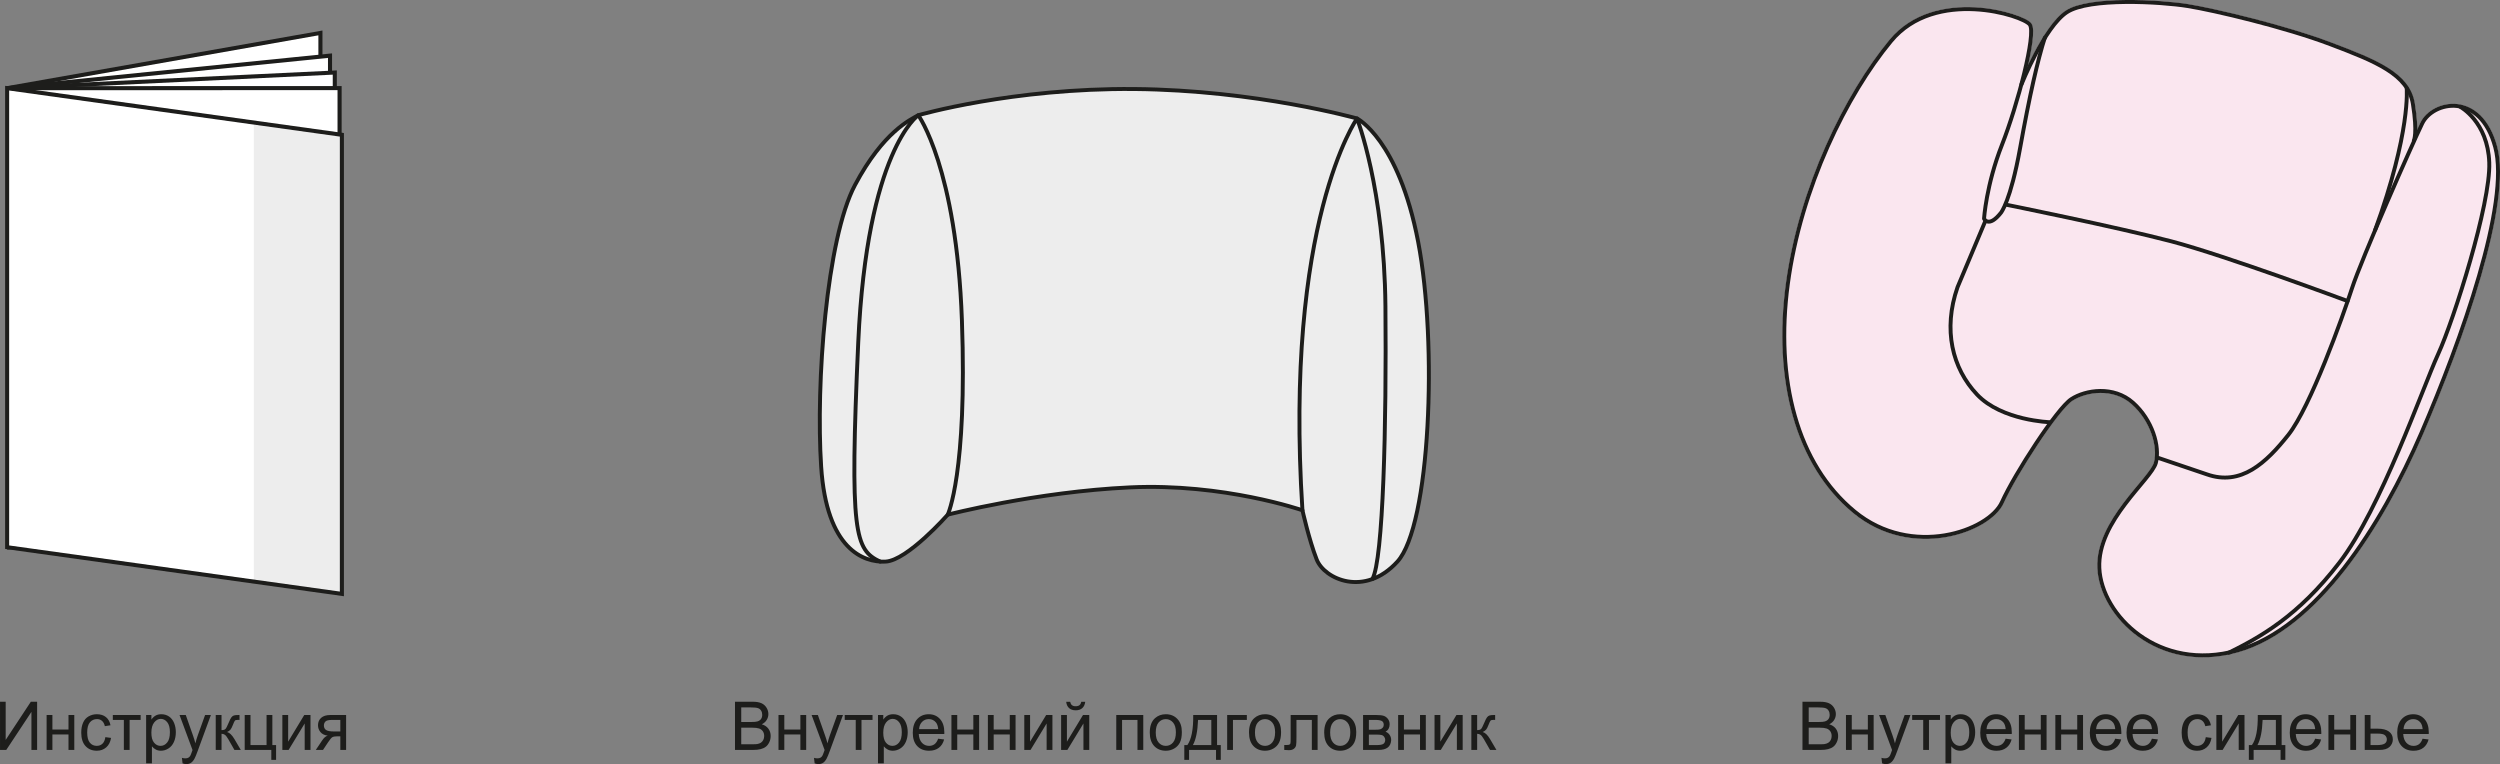 <?xml version="1.0" encoding="UTF-8"?>
<!DOCTYPE svg PUBLIC "-//W3C//DTD SVG 1.1//EN" "http://www.w3.org/Graphics/SVG/1.1/DTD/svg11.dtd">
<!-- Creator: CorelDRAW 2018 (64-Bit) -->
<svg xmlns="http://www.w3.org/2000/svg" xml:space="preserve" width="78.562mm" height="24.013mm" version="1.1" style="shape-rendering:geometricPrecision; text-rendering:geometricPrecision; image-rendering:optimizeQuality; fill-rule:evenodd; clip-rule:evenodd"
viewBox="0 0 8005.65 2446.96"
 xmlns:xlink="http://www.w3.org/1999/xlink">
 <rect x="0" y="0" width="8005.65" height="2446.96" fill="#808080" stroke="none"/>
 <defs>
  <style type="text/css">
   <![CDATA[
    .str0 {stroke:#1D1D1B;stroke-width:12.58;stroke-linecap:round;stroke-linejoin:round;stroke-miterlimit:10}
    .fil1 {fill:none;fill-rule:nonzero}
    .fil5 {fill:#1D1D1B;fill-rule:nonzero}
    .fil3 {fill:#1D1D1B;fill-rule:nonzero}
    .fil0 {fill:#EDEDED;fill-rule:nonzero}
    .fil2 {fill:white;fill-rule:nonzero}
    .fil4 {fill:#FAE6EF;fill-rule:nonzero}
   ]]>
  </style>
 </defs>
 <g id="Слой_x0020_1">
  <path class="fil0" d="M3034.93 1648.12c0,0 -129.33,146.78 -199.19,150.27 -69.84,3.49 -188.81,-38.43 -206.2,-304.06 -17.51,-265.59 17.39,-730.49 108.31,-901.71 90.88,-171.23 178.27,-209.7 202.72,-223.65 0,0 300.57,-87.42 692.02,-83.91 391.52,3.53 713.01,94.37 713.01,94.37 0,0 132.76,66.4 195.66,394.9 62.99,328.53 38.44,908.72 -66.32,1024.04 -104.9,115.28 -234.32,55.93 -258.69,-6.98 -24.49,-62.98 -45.48,-157.28 -45.48,-157.28 0,0 -251.57,-87.39 -552.1,-73.4 -300.64,14.02 -583.75,87.39 -583.75,87.39z"/>
  <path class="fil1 str0" d="M3034.93 1648.12c0,0 -129.33,146.78 -199.19,150.27 -69.84,3.49 -188.81,-38.43 -206.2,-304.06 -17.51,-265.59 17.39,-730.49 108.31,-901.71 90.88,-171.23 178.27,-209.7 202.72,-223.65 0,0 300.57,-87.42 692.02,-83.91 391.52,3.53 713.01,94.37 713.01,94.37 0,0 132.76,66.4 195.66,394.9 62.99,328.53 38.44,908.72 -66.32,1024.04 -104.9,115.28 -234.32,55.93 -258.69,-6.98 -24.49,-62.98 -45.48,-157.28 -45.48,-157.28 0,0 -251.57,-87.39 -552.1,-73.4 -300.64,14.02 -583.75,87.39 -583.75,87.39z"/>
  <path class="fil1 str0" d="M3034.93 1648.12c0,0 62.91,-132.83 45.38,-622.1 -17.44,-489.28 -139.74,-657.05 -139.74,-657.05 0,0 -164.36,111.81 -192.25,726.93 -27.94,615.12 -10.47,664.05 69.96,702.48"/>
  <path class="fil1 str0" d="M4170.77 1634.14c-59.35,-922.63 174.82,-1254.69 174.82,-1254.69 0,0 87.35,223.61 90.91,601.1 3.45,377.43 -7,814.36 -41.91,873.78"/>
  <polygon class="fil2" points="23.01,282.44 1026.06,105.5 1026.06,1575.57 23.01,1752.43 "/>
  <polygon class="fil3" points="21.82,1745.93 1019.55,1569.92 1019.55,113.16 24.12,288.84 24.12,288.91 21.82,275.93 1032.59,97.7 1032.59,1580.85 24.12,1758.83 "/>
  <polygon class="fil2" points="23.01,282.44 1056.76,178.26 1056.76,1648.26 23.01,1752.43 "/>
  <polygon class="fil3" points="22.35,1745.86 1050.27,1642.33 1050.27,185.45 23.67,288.84 23.67,288.91 22.35,275.86 1063.32,170.89 1063.32,1654.07 23.67,1758.83 "/>
  <polygon class="fil2" points="23.01,282.44 1072.15,232.26 1072.15,1702.24 23.01,1752.43 "/>
  <path class="fil3" d="M22.66 1745.72l1042.88 -49.79 0 -1456.9 -1042.24 49.89 -0.64 -13.08 1055.93 -50.4 0 1482.9 -1055.28 50.58 -0.64 -13.2zm0.57 -1456.8l0.07 0 0 0.04 -0.07 -0.04z"/>
  <polygon class="fil2" points="23.01,282.44 1087.42,282.12 1087.42,1752.11 23.01,1752.43 "/>
  <polygon class="fil3" points="22.87,1745.72 1080.85,1745.57 1080.85,288.63 23.01,288.91 23.01,288.96 22.87,275.83 1094.04,275.54 1094.04,1758.66 23.01,1758.91 "/>
  <polygon class="fil2" points="1094.77,1901.83 23.03,1752.43 23.03,282.4 1094.77,431.84 "/>
  <polygon class="fil0" points="812.84,1862.48 1094.78,1901.84 1094.78,431.85 812.84,392.49 "/>
  <g>
   <path class="fil3" d="M16.41 1757.89l0 -1483.07 1084.91 151.23 0 1475.6 0 7.62 -1084.91 -151.39zm1078.37 143.76l0.87 -6.33 -0.87 6.33zm-1065.45 -155.01l1058.95 147.68 0 -1456.9 -1058.95 -147.57 0 1456.79z"/>
  </g>
  <path class="fil4" d="M7995.83 469.56c-26.53,-99.28 -86.13,-136.67 -140.64,-136.46 -45.3,0 -86.99,25.09 -103.85,59.79 -2.88,6.03 -7.01,14.85 -11.58,24.83 0.07,-1.79 0.21,-2.87 0.21,-4.89 0,-18.33 -1.83,-44.39 -7.73,-81.02 -3.16,-18.77 -10.46,-35.01 -19.87,-50.19l0 -0.03c0,-0.47 -0.47,-0.79 -0.75,-1.29 -0.51,-0.79 -0.98,-1.69 -1.48,-2.37 -40.8,-62.33 -130.82,-97.82 -245.89,-141.6 -145.84,-55.22 -372.01,-108.75 -458.06,-122.52 -41.16,-6.61 -114.24,-13.23 -187.69,-13.23 -81.56,0.25 -162.81,7.72 -203.03,33.93 -24.74,16.47 -49.11,47.71 -70.79,81.93 -0.64,0.57 -1.47,1.15 -1.83,2.16 -0.14,0.43 -0.29,0.97 -0.43,1.4 -19.44,31.31 -36.56,64.61 -49.43,91.89 10.21,-45.37 16.79,-84.8 16.79,-109.89 -0.07,-11.47 -0.9,-19.99 -5.07,-26.32 -15.42,-19.87 -102.27,-51.58 -205.12,-52.3 -85.95,0 -182.15,24.29 -248.62,104.79 -142.9,172.88 -289.93,471.47 -331.42,780.02 -7.58,56.51 -11.39,111.98 -11.39,165.65 0,238.67 75.2,443.5 226.66,568.54 72.32,59.75 154.97,82.5 230.93,82.5 119.28,-0.36 222.78,-55.04 249.96,-114.4 40.51,-90.41 177.3,-300.42 220.32,-327.74 22.18,-14.53 55.69,-25.24 90.92,-25.24 34.33,0 70.21,10.03 99.65,36.17 49.5,43.9 74.99,108.31 74.99,157.63 0,10.61 -1.15,20.42 -3.45,29.34 -10.96,47.27 -181.21,178.59 -181.43,329.73 0,3.06 0.07,6.04 0.21,8.95 5.97,131.51 140.78,284.61 337.52,284.9 26.24,0 53.42,-2.73 81.43,-8.7 0.43,0.11 0.57,0.51 0.93,0.51 0.75,0 1.62,-0.11 2.37,-0.51 0.79,-0.4 1.69,-0.86 2.52,-1.25 8.16,-1.83 16.36,-3.74 24.8,-6.19 255.63,-72.36 464.03,-401.48 592.87,-700.14 112.05,-260.63 245.32,-627.06 245.61,-836.97 0,-30.62 -2.94,-58.09 -9.13,-81.39z"/>
  <path class="fil1 str0" d="M6910.54 1465.98l155.95 52.82c109.93,39 190.2,-36.75 261.24,-126.07 71.08,-89.45 174.28,-378.36 204.12,-470.01 29.77,-91.81 190.34,-456.26 224.68,-527.41 34.41,-71.11 185.72,-103.06 233.89,75.64 48.17,178.81 -107.84,616.78 -236.15,914.83 -128.48,298.13 -337.12,625.94 -589.34,697.05 -252.15,71.08 -435.52,-112.37 -442.35,-263.79 -6.87,-151.32 167.38,-284.22 181.07,-336.99 13.7,-52.7 -11.5,-137.58 -73.3,-192.5 -61.98,-55.08 -151.39,-41.34 -197.29,-11.5 -45.84,29.81 -181.07,238.45 -222.37,330.12 -41.27,91.7 -288.78,181.14 -472.23,29.77 -183.53,-151.27 -254.59,-421.72 -213.32,-729.01 41.23,-307.3 188.05,-605.31 330.23,-777.25 142.03,-171.95 424.09,-82.51 444.8,-52.74 20.56,29.77 -39.04,256.9 -89.47,385.2 -50.4,128.34 -57.27,236.04 -57.27,236.04 0,0 14.45,31.42 54.24,-19.02 0,0 30.56,-36.71 61.11,-206.31 30.6,-169.72 56.52,-282.78 79.48,-354.67"/>
  <path class="fil1 str0" d="M6473.4 269.98c0,0 73.3,-183.41 145.13,-230.8 71.82,-47.37 301.21,-33.57 386.84,-19.87 85.6,13.73 311.75,67.26 456.95,122.29 145.27,55.08 249.09,96.31 264.44,191.07 15.24,94.76 3.02,117.7 3.02,117.7"/>
  <path class="fil1 str0" d="M6357.2 708.63l-88.69 211.06c-47.31,135.89 -16.9,259.77 62.58,343.82 79.52,83.98 233.93,88.57 233.93,88.57"/>
  <path class="fil1 str0" d="M6422.92 655.2c0,0 356.08,71.86 530.39,117.59 174.28,45.98 564.04,191.11 564.04,191.11"/>
  <path class="fil1 str0" d="M7706.83 282.2c0,0 13.84,139.12 -100.91,453.97"/>
  <path class="fil1 str0" d="M7878.01 341.84c0,0 88.69,47.34 93.25,178.85 4.68,131.46 -113.13,502.82 -163.53,612.92 -50.36,110 -183.4,495.24 -316.39,667.9 -132.97,172.77 -253.66,238.48 -354.63,288.91"/>
  <path class="fil5" d="M7696.75 2334.91l61.18 0c-0.83,-9.43 -3.16,-16.47 -7.01,-21.18 -5.93,-7.3 -13.58,-10.96 -23.04,-10.96 -8.52,0 -15.67,2.94 -21.49,8.77 -5.83,5.82 -9.03,13.62 -9.64,23.37zm60.97 30.66l19.2 2.4c-3.02,11.43 -8.63,20.32 -16.78,26.64 -8.23,6.33 -18.7,9.5 -31.39,9.5 -16.07,0 -28.76,-5.03 -38.14,-15.1 -9.42,-10.07 -14.09,-24.23 -14.09,-42.42 0,-18.8 4.75,-33.39 14.24,-43.82 9.49,-10.39 21.79,-15.57 36.96,-15.57 14.66,0 26.64,5.07 35.91,15.29 9.27,10.17 13.95,24.48 13.95,42.95 0,1.12 -0.04,2.81 -0.11,5.07l-81.75 0c0.68,12.26 4.1,21.67 10.21,28.22 6.14,6.51 13.77,9.78 22.93,9.78 6.8,0 12.58,-1.83 17.44,-5.47 4.82,-3.66 8.63,-9.49 11.43,-17.47zm-166.66 20.42l19.52 0c11.76,0 20.14,-1.48 25.16,-4.42 5,-2.94 7.55,-7.55 7.55,-13.81 0,-4.85 -1.86,-9.16 -5.6,-12.94 -3.7,-3.81 -11.93,-5.68 -24.66,-5.68l-21.97 0 0 36.85zm-18.58 -96.28l18.58 0 0 43.72 23.52 0c15.35,0 27.18,3.06 35.44,9.13 8.31,6.07 12.47,14.42 12.47,25.1 0,9.34 -3.49,17.35 -10.38,23.98 -6.94,6.64 -17.98,9.92 -33.19,9.92l-46.44 0 0 -111.84zm-116.26 0l18.55 0 0 46.56 51.51 0 0 -46.56 18.56 0 0 111.84 -18.56 0 0 -49.58 -51.51 0 0 49.58 -18.55 0 0 -111.84zm-103.6 45.19l61.22 0c-0.87,-9.43 -3.2,-16.47 -7.01,-21.18 -5.93,-7.3 -13.62,-10.96 -23.05,-10.96 -8.52,0 -15.7,2.94 -21.53,8.77 -5.82,5.82 -9.02,13.62 -9.63,23.37zm61 30.66l19.17 2.4c-3.03,11.43 -8.63,20.32 -16.82,26.64 -8.16,6.33 -18.63,9.5 -31.39,9.5 -16,0 -28.69,-5.03 -38.11,-15.1 -9.38,-10.07 -14.08,-24.23 -14.08,-42.42 0,-18.8 4.74,-33.39 14.27,-43.82 9.46,-10.39 21.79,-15.57 36.92,-15.57 14.66,0 26.64,5.07 35.91,15.29 9.31,10.17 13.95,24.48 13.95,42.95 0,1.12 -0.03,2.81 -0.1,5.07l-81.76 0c0.68,12.26 4.11,21.67 10.25,28.22 6.11,6.51 13.73,9.78 22.86,9.78 6.84,0 12.66,-1.83 17.48,-5.47 4.78,-3.66 8.63,-9.49 11.46,-17.47zm-168.17 -60.14c-1.37,36.28 -6.86,63.16 -16.5,80.56l58.96 0 0 -80.56 -42.46 0zm-34.26 80.56c13.09,-18.12 19.34,-50.23 18.8,-96.28l76.4 0 0 96.28 11.86 0 0 47.27 -15.28 0 0 -31.71 -86.28 0 0 31.71 -15.28 0 0 -47.27 9.77 0zm-113.82 -96.28l18.59 0 0 85.31 51.48 -85.31 20.06 0 0 111.84 -18.59 0 0 -84.76 -51.48 84.76 -20.06 0 0 -111.84zm-33.93 70.89l18.3 2.4c-2.02,12.87 -7.15,22.94 -15.35,30.2 -8.23,7.26 -18.34,10.89 -30.31,10.89 -14.99,0 -27.08,-5 -36.17,-14.99 -9.13,-10.04 -13.7,-24.38 -13.7,-43.03 0,-12.08 1.98,-22.65 5.89,-31.71 3.92,-9.06 9.88,-15.85 17.9,-20.38 8.02,-4.52 16.71,-6.8 26.17,-6.8 11.9,0 21.64,3.1 29.23,9.24 7.55,6.14 12.4,14.85 14.56,26.14l-18.08 2.83c-1.73,-7.51 -4.79,-13.16 -9.13,-16.93 -4.39,-3.81 -9.67,-5.72 -15.83,-5.72 -9.38,0 -17,3.45 -22.83,10.31 -5.86,6.84 -8.77,17.66 -8.77,32.47 0,15.03 2.81,25.95 8.45,32.75 5.65,6.8 12.98,10.21 22.07,10.21 7.31,0 13.38,-2.27 18.3,-6.84 4.89,-4.57 7.98,-11.58 9.27,-21.06zm-233.56 -25.7l61.19 0c-0.84,-9.43 -3.17,-16.47 -6.98,-21.18 -5.93,-7.3 -13.62,-10.96 -23.04,-10.96 -8.52,0 -15.71,2.94 -21.53,8.77 -5.83,5.82 -9.03,13.62 -9.64,23.37zm61.01 30.66l19.16 2.4c-3.02,11.43 -8.62,20.32 -16.82,26.64 -8.16,6.33 -18.62,9.5 -31.39,9.5 -15.99,0 -28.69,-5.03 -38.1,-15.1 -9.39,-10.07 -14.09,-24.23 -14.09,-42.42 0,-18.8 4.75,-33.39 14.28,-43.82 9.45,-10.39 21.79,-15.57 36.92,-15.57 14.66,0 26.64,5.07 35.91,15.29 9.31,10.17 13.95,24.48 13.95,42.95 0,1.12 -0.04,2.81 -0.11,5.07l-81.75 0c0.68,12.26 4.1,21.67 10.24,28.22 6.11,6.51 13.74,9.78 22.87,9.78 6.83,0 12.66,-1.83 17.48,-5.47 4.78,-3.66 8.62,-9.49 11.46,-17.47zm-178.56 -30.66l61.22 0c-0.83,-9.43 -3.16,-16.47 -7.01,-21.18 -5.93,-7.3 -13.58,-10.96 -23.04,-10.96 -8.52,0 -15.67,2.94 -21.5,8.77 -5.79,5.82 -9.02,13.62 -9.67,23.37zm61.01 30.66l19.23 2.4c-3.05,11.43 -8.66,20.32 -16.85,26.64 -8.19,6.33 -18.66,9.5 -31.35,9.5 -16.04,0 -28.77,-5.03 -38.18,-15.1 -9.34,-10.07 -14.05,-24.23 -14.05,-42.42 0,-18.8 4.75,-33.39 14.24,-43.82 9.49,-10.39 21.82,-15.57 36.95,-15.57 14.67,0 26.64,5.07 35.92,15.29 9.27,10.17 13.91,24.48 13.91,42.95 0,1.12 -0.04,2.81 -0.11,5.07l-81.71 0c0.64,12.26 4.06,21.67 10.21,28.22 6.1,6.51 13.77,9.78 22.93,9.78 6.8,0 12.58,-1.83 17.4,-5.47 4.85,-3.66 8.62,-9.49 11.46,-17.47zm-191.61 -75.86l18.59 0 0 46.56 51.51 0 0 -46.56 18.56 0 0 111.84 -18.56 0 0 -49.58 -51.51 0 0 49.58 -18.59 0 0 -111.84zm-116.69 0l18.59 0 0 46.56 51.51 0 0 -46.56 18.55 0 0 111.84 -18.55 0 0 -49.58 -51.51 0 0 49.58 -18.59 0 0 -111.84zm-103.6 45.19l61.25 0c-0.87,-9.43 -3.2,-16.47 -7.04,-21.18 -5.93,-7.3 -13.59,-10.96 -23.01,-10.96 -8.56,0 -15.71,2.94 -21.53,8.77 -5.83,5.82 -9.03,13.62 -9.67,23.37zm61.04 30.66l19.2 2.4c-3.06,11.43 -8.63,20.32 -16.86,26.64 -8.16,6.33 -18.62,9.5 -31.35,9.5 -16.03,0 -28.76,-5.03 -38.14,-15.1 -9.39,-10.07 -14.09,-24.23 -14.09,-42.42 0,-18.8 4.75,-33.39 14.24,-43.82 9.5,-10.39 21.83,-15.57 36.96,-15.57 14.66,0 26.64,5.07 35.91,15.29 9.31,10.17 13.95,24.48 13.95,42.95 0,1.12 -0.04,2.81 -0.11,5.07l-81.75 0c0.68,12.26 4.07,21.67 10.21,28.22 6.11,6.51 13.77,9.78 22.94,9.78 6.79,0 12.62,-1.83 17.39,-5.47 4.85,-3.66 8.66,-9.49 11.5,-17.47zm-175.75 -19.3c0,14.41 2.83,25.05 8.55,31.92 5.76,6.91 12.63,10.32 20.75,10.32 8.26,0 15.32,-3.53 21.21,-10.68 5.9,-7.12 8.81,-18.19 8.81,-33.15 0,-14.24 -2.88,-24.91 -8.6,-31.99 -5.75,-7.08 -12.57,-10.65 -20.59,-10.65 -7.91,0 -14.92,3.78 -20.99,11.33 -6.07,7.54 -9.13,18.51 -9.13,32.89zm-16.82 98.17l0 -154.73 16.93 0 0 14.53c3.95,-5.69 8.49,-9.93 13.52,-12.77 5.03,-2.83 11.11,-4.28 18.26,-4.28 9.39,0 17.61,2.45 24.76,7.38 7.15,4.92 12.58,11.86 16.18,20.81 3.67,8.96 5.5,18.77 5.5,29.41 0,11.46 -2.02,21.79 -6.04,30.95 -4.03,9.17 -9.88,16.18 -17.55,21.07 -7.65,4.85 -15.74,7.3 -24.19,7.3 -6.18,0 -11.75,-1.33 -16.68,-4.03 -4.92,-2.66 -8.95,-6.01 -12.11,-10.11l0 54.47 -18.59 0zm-106.63 -154.73l89.08 0 0 15.71 -35.3 0 0 96.12 -18.47 0 0 -96.12 -35.31 0 0 -15.71zm-84.29 157.25c-3.6,0 -7.59,-0.75 -11.97,-2.3l-2.09 -17.79c4.07,1.11 7.62,1.65 10.65,1.65 4.13,0 7.44,-0.68 9.88,-2.09 2.52,-1.4 4.52,-3.37 6.1,-5.89 1.19,-1.91 3.06,-6.61 5.69,-14.12 0.33,-1.05 0.9,-2.59 1.62,-4.65l-41.57 -112.05 20.02 0 22.84 64.78c2.94,8.2 5.56,16.86 7.91,25.92 2.15,-8.73 4.67,-17.22 7.65,-25.49l23.44 -65.22 18.55 0 -41.7 113.74c-4.45,12.3 -7.94,20.75 -10.42,25.38 -3.3,6.26 -7.04,10.85 -11.32,13.77 -4.28,2.91 -9.34,4.35 -15.28,4.35zm-127.74 -157.25l18.59 0 0 46.56 51.48 0 0 -46.56 18.59 0 0 111.84 -18.59 0 0 -49.58 -51.48 0 0 49.58 -18.59 0 0 -111.84zm-119.31 93.65l37.67 0c6.43,0 11,-0.24 13.58,-0.75 4.64,-0.83 8.49,-2.23 11.62,-4.21 3.09,-1.98 5.6,-4.81 7.62,-8.55 1.98,-3.78 2.99,-8.13 2.99,-13.05 0,-5.75 -1.45,-10.71 -4.32,-14.99 -2.91,-4.24 -6.94,-7.22 -12.04,-8.95 -5.14,-1.69 -12.5,-2.59 -22.14,-2.59l-34.97 0 0 53.09zm0 -71.32l32.71 0c8.88,0 15.24,-0.57 19.09,-1.79 5.11,-1.55 8.92,-4.1 11.5,-7.66 2.59,-3.59 3.88,-8.08 3.88,-13.48 0,-5.14 -1.18,-9.63 -3.63,-13.51 -2.37,-3.92 -5.83,-6.58 -10.32,-8.02 -4.45,-1.44 -12.15,-2.19 -23,-2.19l-30.23 0 0 46.66zm-20.02 89.51l0 -154.36 56.76 0c11.55,0 20.82,1.58 27.83,4.68 6.97,3.13 12.43,7.94 16.43,14.45 3.91,6.47 5.93,13.27 5.93,20.34 0,6.62 -1.76,12.84 -5.29,18.66 -3.49,5.83 -8.8,10.54 -15.89,14.09 9.17,2.77 16.18,7.41 21.1,14.02 4.89,6.61 7.37,14.38 7.37,23.37 0,7.27 -1.48,13.98 -4.49,20.21 -2.99,6.22 -6.68,11 -11.11,14.34 -4.38,3.38 -9.88,5.93 -16.54,7.66 -6.64,1.72 -14.78,2.55 -24.41,2.55l-57.7 0zm-1060.32 -111.84l18.59 0 0 48.35c5.93,0 10.07,-1.15 12.43,-3.49 2.37,-2.3 5.86,-9.06 10.47,-20.21 3.67,-8.83 6.61,-14.66 8.88,-17.51 2.3,-2.8 4.89,-4.67 7.84,-5.68 2.99,-0.97 7.73,-1.48 14.28,-1.48l3.7 0 0 15.71 -5.14 -0.11c-4.89,0 -8.02,0.72 -9.42,2.2 -1.45,1.54 -3.67,6.14 -6.62,13.8 -2.8,7.3 -5.39,12.37 -7.72,15.17 -2.33,2.8 -5.97,5.36 -10.82,7.69 7.95,2.16 15.82,9.74 23.51,22.75l20.35 34.62 -20.45 0 -19.81 -34.62c-4.07,-6.97 -7.62,-11.54 -10.64,-13.74 -3.03,-2.22 -6.61,-3.34 -10.82,-3.34l0 51.7 -18.59 0 0 -111.84zm-117.84 0l18.59 0 0 85.31 51.51 -85.31 19.99 0 0 111.84 -18.56 0 0 -84.76 -51.51 84.76 -20.02 0 0 -111.84zm-116.59 0l18.59 0 0 46.56 51.52 0 0 -46.56 18.55 0 0 111.84 -18.55 0 0 -49.58 -51.52 0 0 49.58 -18.59 0 0 -111.84zm-93.65 96.28l24.45 0c10.54,0 17.76,-1.22 21.68,-3.74 3.91,-2.49 5.96,-6.8 6.18,-12.91 0,-3.59 -1.11,-6.86 -3.41,-9.92 -2.26,-3.06 -5.21,-5 -8.88,-5.79 -3.63,-0.83 -9.46,-1.26 -17.55,-1.26l-22.47 0 0 33.62zm0 -49.18l19.81 0c7.88,0 13.34,-0.44 16.32,-1.26 2.94,-0.86 5.57,-2.55 7.95,-5.11 2.33,-2.55 3.49,-5.65 3.49,-9.23 0,-5.9 -2.02,-10 -6.15,-12.33 -4.1,-2.3 -11.07,-3.45 -20.99,-3.45l-20.42 0 0 31.39zm-18.62 -47.1l42.85 0c10.54,0 18.37,0.94 23.48,2.7 5.14,1.79 9.56,5.06 13.23,9.85 3.67,4.78 5.53,10.5 5.53,17.14 0,5.36 -1.11,10.04 -3.27,13.99 -2.15,3.95 -5.42,7.26 -9.77,9.92 5.18,1.76 9.49,5.07 12.9,9.88 3.38,4.82 5.07,10.51 5.07,17.08 -0.68,10.61 -4.39,18.47 -11.11,23.62 -6.8,5.11 -16.58,7.65 -29.45,7.65l-49.46 0 0 -111.84zm-105.4 55.94c0,14.31 3.06,25.05 9.16,32.17 6.14,7.15 13.81,10.68 23.12,10.68 9.2,0 16.9,-3.57 23,-10.75 6.15,-7.15 9.2,-18.09 9.2,-32.75 0,-13.84 -3.09,-24.3 -9.23,-31.42 -6.14,-7.12 -13.84,-10.71 -22.97,-10.71 -9.31,0 -16.98,3.56 -23.12,10.64 -6.1,7.11 -9.16,17.79 -9.16,32.14zm-19.1 0c0,-20.71 5.61,-36.06 16.9,-46.02 9.43,-8.31 20.93,-12.44 34.48,-12.44 15.06,0 27.39,5.03 36.95,15.14 9.57,10.06 14.35,23.98 14.35,41.73 0,14.38 -2.12,25.74 -6.37,33.97 -4.2,8.26 -10.38,14.63 -18.43,19.2 -8.09,4.57 -16.94,6.87 -26.49,6.87 -15.36,0 -27.76,-5.03 -37.21,-15.06 -9.49,-10.04 -14.16,-24.52 -14.16,-43.39zm-107.37 -55.94l86.31 0 0 111.84 -18.47 0 0 -96.12 -49.25 0 0 55.69c0,13.01 -0.4,21.56 -1.22,25.7 -0.83,4.17 -3.1,7.76 -6.83,10.85 -3.71,3.1 -9.1,4.64 -16.11,4.64 -4.31,0 -9.31,-0.29 -14.95,-0.83l0 -15.82 8.12 0c3.88,0 6.64,-0.4 8.31,-1.18 1.65,-0.84 2.73,-2.13 3.3,-3.88 0.51,-1.73 0.79,-7.48 0.79,-17.15l0 -73.74zm-114.31 55.94c0,14.31 3.05,25.05 9.16,32.17 6.14,7.15 13.84,10.68 23.15,10.68 9.2,0 16.9,-3.57 23.01,-10.75 6.11,-7.15 9.16,-18.09 9.16,-32.75 0,-13.84 -3.05,-24.3 -9.2,-31.42 -6.14,-7.12 -13.84,-10.71 -22.97,-10.71 -9.31,0 -17.01,3.56 -23.15,10.64 -6.11,7.11 -9.16,17.79 -9.16,32.14zm-19.1 0c0,-20.71 5.61,-36.06 16.94,-46.02 9.42,-8.31 20.92,-12.44 34.47,-12.44 15.06,0 27.39,5.03 36.92,15.14 9.6,10.06 14.38,23.98 14.38,41.73 0,14.38 -2.12,25.74 -6.36,33.97 -4.21,8.26 -10.39,14.63 -18.47,19.2 -8.06,4.57 -16.91,6.87 -26.46,6.87 -15.35,0 -27.79,-5.03 -37.2,-15.06 -9.5,-10.04 -14.21,-24.52 -14.21,-43.39zm-69.92 -55.94l63.06 0 0 15.71 -44.47 0 0 96.12 -18.59 0 0 -111.84zm-93.22 15.71c-1.37,36.28 -6.87,63.16 -16.5,80.56l58.96 0 0 -80.56 -42.46 0zm-34.26 80.56c13.08,-18.12 19.34,-50.23 18.77,-96.28l76.39 0 0 96.28 11.9 0 0 47.27 -15.28 0 0 -31.71 -86.31 0 0 31.71 -15.24 0 0 -47.27 9.77 0zm-101.19 -40.33c0,14.31 3.05,25.05 9.16,32.17 6.11,7.15 13.84,10.68 23.12,10.68 9.23,0 16.9,-3.57 23.04,-10.75 6.11,-7.15 9.16,-18.09 9.16,-32.75 0,-13.84 -3.05,-24.3 -9.23,-31.42 -6.14,-7.12 -13.81,-10.71 -22.97,-10.71 -9.28,0 -17.01,3.56 -23.12,10.64 -6.11,7.11 -9.16,17.79 -9.16,32.14zm-19.13 0c0,-20.71 5.68,-36.06 16.93,-46.02 9.46,-8.31 20.93,-12.44 34.48,-12.44 15.06,0 27.39,5.03 36.95,15.14 9.57,10.06 14.35,23.98 14.35,41.73 0,14.38 -2.12,25.74 -6.33,33.97 -4.24,8.26 -10.39,14.63 -18.52,19.2 -8.05,4.57 -16.86,6.87 -26.45,6.87 -15.36,0 -27.72,-5.03 -37.21,-15.06 -9.45,-10.04 -14.2,-24.52 -14.2,-43.39zm-107.31 -55.94l86.46 0 0 111.84 -18.56 0 0 -96.12 -49.32 0 0 96.12 -18.59 0 0 -111.84zm-112.12 -42.34l12.7 0c-1.01,8.8 -4.18,15.53 -9.43,20.24 -5.28,4.71 -12.26,7.04 -20.99,7.04 -8.8,0 -15.86,-2.3 -21.1,-6.97 -5.28,-4.68 -8.45,-11.43 -9.46,-20.31l12.7 0c0.97,4.78 2.87,8.38 5.72,10.71 2.87,2.37 6.68,3.53 11.5,3.53 5.56,0 9.81,-1.12 12.65,-3.42 2.88,-2.26 4.75,-5.89 5.72,-10.81zm-64.49 42.34l18.59 0 0 85.31 51.48 -85.31 20.06 0 0 111.84 -18.63 0 0 -84.76 -51.48 84.76 -20.02 0 0 -111.84zm-117.94 0l18.55 0 0 85.31 51.51 -85.31 20.06 0 0 111.84 -18.59 0 0 -84.76 -51.51 84.76 -20.02 0 0 -111.84zm-116.59 0l18.59 0 0 46.56 51.51 0 0 -46.56 18.56 0 0 111.84 -18.56 0 0 -49.58 -51.51 0 0 49.58 -18.59 0 0 -111.84zm-116.69 0l18.59 0 0 46.56 51.51 0 0 -46.56 18.56 0 0 111.84 -18.56 0 0 -49.58 -51.51 0 0 49.58 -18.59 0 0 -111.84zm-103.56 45.19l61.18 0c-0.83,-9.43 -3.17,-16.47 -7.05,-21.18 -5.89,-7.3 -13.58,-10.96 -22.97,-10.96 -8.55,0 -15.74,2.94 -21.53,8.77 -5.83,5.82 -9.02,13.62 -9.63,23.37zm61 30.66l19.16 2.4c-3.02,11.43 -8.62,20.32 -16.82,26.64 -8.15,6.33 -18.62,9.5 -31.38,9.5 -16,0 -28.73,-5.03 -38.11,-15.1 -9.42,-10.07 -14.09,-24.23 -14.09,-42.42 0,-18.8 4.75,-33.39 14.24,-43.82 9.5,-10.39 21.83,-15.57 36.96,-15.57 14.63,0 26.61,5.07 35.91,15.29 9.31,10.17 13.95,24.48 13.95,42.95 0,1.12 -0.04,2.81 -0.11,5.07l-81.75 0c0.68,12.26 4.1,21.67 10.21,28.22 6.11,6.51 13.77,9.78 22.9,9.78 6.84,0 12.66,-1.83 17.44,-5.47 4.82,-3.66 8.66,-9.49 11.5,-17.47zm-175.75 -19.3c0,14.41 2.84,25.05 8.55,31.92 5.72,6.91 12.63,10.32 20.79,10.32 8.22,0 15.28,-3.53 21.17,-10.68 5.9,-7.12 8.85,-18.19 8.85,-33.15 0,-14.24 -2.91,-24.91 -8.62,-31.99 -5.76,-7.08 -12.63,-10.65 -20.6,-10.65 -7.91,0 -14.92,3.78 -20.99,11.33 -6.11,7.54 -9.13,18.51 -9.13,32.89zm-16.86 98.17l0 -154.73 16.97 0 0 14.53c3.96,-5.69 8.49,-9.93 13.52,-12.77 5.03,-2.83 11.11,-4.28 18.26,-4.28 9.39,0 17.62,2.45 24.77,7.38 7.18,4.92 12.54,11.86 16.21,20.81 3.63,8.96 5.46,18.77 5.46,29.41 0,11.46 -2.02,21.79 -6.04,30.95 -4.03,9.17 -9.88,16.18 -17.54,21.07 -7.66,4.85 -15.74,7.3 -24.2,7.3 -6.22,0 -11.75,-1.33 -16.67,-4.03 -4.93,-2.66 -8.96,-6.01 -12.12,-10.11l0 54.47 -18.63 0zm-106.55 -154.73l89.04 0 0 15.71 -35.3 0 0 96.12 -18.47 0 0 -96.12 -35.27 0 0 -15.71zm-84.33 157.25c-3.6,0 -7.59,-0.75 -11.97,-2.3l-2.09 -17.79c4.11,1.11 7.59,1.65 10.65,1.65 4.1,0 7.4,-0.68 9.92,-2.09 2.49,-1.4 4.49,-3.37 6.04,-5.89 1.22,-1.91 3.09,-6.61 5.72,-14.12 0.33,-1.05 0.9,-2.59 1.65,-4.65l-41.63 -112.05 20.06 0 22.79 64.78c2.99,8.2 5.61,16.86 7.95,25.92 2.15,-8.73 4.67,-17.22 7.62,-25.49l23.47 -65.22 18.56 0 -41.71 113.74c-4.45,12.3 -7.94,20.75 -10.42,25.38 -3.3,6.26 -7.08,10.85 -11.32,13.77 -4.28,2.91 -9.39,4.35 -15.28,4.35zm-127.72 -157.25l18.59 0 0 46.56 51.47 0 0 -46.56 18.59 0 0 111.84 -18.59 0 0 -49.58 -51.47 0 0 49.58 -18.59 0 0 -111.84zm-119.32 93.65l37.67 0c6.44,0 11.01,-0.24 13.62,-0.75 4.57,-0.83 8.45,-2.23 11.55,-4.21 3.12,-1.98 5.64,-4.81 7.65,-8.55 1.98,-3.78 2.99,-8.13 2.99,-13.05 0,-5.75 -1.44,-10.71 -4.32,-14.99 -2.9,-4.24 -6.93,-7.22 -12.03,-8.95 -5.15,-1.69 -12.51,-2.59 -22.15,-2.59l-34.97 0 0 53.09zm0 -71.32l32.71 0c8.89,0 15.24,-0.57 19.09,-1.79 5.11,-1.55 8.92,-4.1 11.55,-7.66 2.55,-3.59 3.84,-8.08 3.84,-13.48 0,-5.14 -1.18,-9.63 -3.63,-13.51 -2.4,-3.92 -5.86,-6.58 -10.31,-8.02 -4.46,-1.44 -12.16,-2.19 -23.01,-2.19l-30.23 0 0 46.66zm-20.02 89.51l0 -154.36 56.76 0c11.58,0 20.82,1.58 27.83,4.68 6.97,3.13 12.43,7.94 16.4,14.45 3.95,6.47 5.93,13.27 5.93,20.34 0,6.62 -1.76,12.84 -5.29,18.66 -3.45,5.83 -8.77,10.54 -15.86,14.09 9.13,2.77 16.18,7.41 21.1,14.02 4.92,6.61 7.37,14.38 7.37,23.37 0,7.27 -1.47,13.98 -4.49,20.21 -2.99,6.22 -6.68,11 -11.11,14.34 -4.38,3.38 -9.92,5.93 -16.57,7.66 -6.61,1.72 -14.78,2.55 -24.38,2.55l-57.7 0zm-1263.83 -96.12l-26.38 0c-11.11,0 -18.23,1.76 -21.43,5.25 -3.19,3.53 -4.81,7.62 -4.81,12.33 0,6.65 2.33,11.58 7.04,14.7 4.75,3.13 13.08,4.68 25.06,4.68l20.52 0 0 -36.96zm18.52 -15.71l0 111.84 -18.52 0 0 -43.56 -10.71 0c-6.54,0 -11.39,0.86 -14.59,2.59 -3.2,1.72 -7.88,7.22 -14.02,16.57l-16.17 24.41 -23.05 0 20.06 -30.08c6.1,-9.21 12.19,-14.42 18.26,-15.61 -10.61,-1.47 -18.47,-5.35 -23.58,-11.68 -5.15,-6.33 -7.69,-13.59 -7.69,-21.82 0,-9.67 3.34,-17.55 10.06,-23.59 6.7,-6.03 16.44,-9.06 29.12,-9.06l50.83 0zm-204.15 0l18.55 0 0 85.31 51.52 -85.31 20.05 0 0 111.84 -18.62 0 0 -84.76 -51.52 84.76 -19.98 0 0 -111.84zm-120.61 0l18.59 0 0 96.28 51.41 0 0 -96.28 18.55 0 0 96.28 11.97 0 0 47.27 -15.28 0 0 -31.71 -85.24 0 0 -111.84zm-92.78 0l18.59 0 0 48.35c5.93,0 10.07,-1.15 12.44,-3.49 2.36,-2.3 5.86,-9.06 10.5,-20.21 3.63,-8.83 6.57,-14.66 8.88,-17.51 2.23,-2.8 4.85,-4.67 7.81,-5.68 2.94,-0.97 7.69,-1.48 14.27,-1.48l3.7 0 0 15.71 -5.14 -0.11c-4.92,0 -8.05,0.72 -9.42,2.2 -1.44,1.54 -3.64,6.14 -6.58,13.8 -2.87,7.3 -5.43,12.37 -7.76,15.17 -2.33,2.8 -5.93,5.36 -10.82,7.69 7.98,2.16 15.78,9.74 23.51,22.75l20.35 34.62 -20.45 0 -19.77 -34.62c-4.11,-6.97 -7.62,-11.54 -10.65,-13.74 -3.06,-2.22 -6.64,-3.34 -10.85,-3.34l0 51.7 -18.59 0 0 -111.84zm-94.22 157.25c-3.56,0 -7.59,-0.75 -11.97,-2.3l-2.05 -17.79c4.07,1.11 7.58,1.65 10.61,1.65 4.13,0 7.44,-0.68 9.92,-2.09 2.49,-1.4 4.49,-3.37 6.08,-5.89 1.18,-1.91 3.09,-6.61 5.68,-14.12 0.36,-1.05 0.9,-2.59 1.65,-4.65l-41.59 -112.05 20.02 0 22.79 64.78c2.99,8.2 5.6,16.86 7.98,25.92 2.12,-8.73 4.68,-17.22 7.62,-25.49l23.44 -65.22 18.59 0 -41.74 113.74c-4.45,12.3 -7.91,20.75 -10.42,25.38 -3.27,6.26 -7.08,10.85 -11.32,13.77 -4.28,2.91 -9.39,4.35 -15.28,4.35zm-111.84 -100.69c0,14.41 2.84,25.05 8.55,31.92 5.69,6.91 12.63,10.32 20.75,10.32 8.26,0 15.32,-3.53 21.21,-10.68 5.86,-7.12 8.81,-18.19 8.81,-33.15 0,-14.24 -2.88,-24.91 -8.59,-31.99 -5.76,-7.08 -12.63,-10.65 -20.6,-10.65 -7.91,0 -14.92,3.78 -20.99,11.33 -6.11,7.54 -9.13,18.51 -9.13,32.89zm-16.82 98.17l0 -154.73 16.93 0 0 14.53c3.96,-5.69 8.49,-9.93 13.52,-12.77 4.99,-2.83 11.07,-4.28 18.26,-4.28 9.34,0 17.62,2.45 24.77,7.38 7.15,4.92 12.54,11.86 16.17,20.81 3.67,8.96 5.5,18.77 5.5,29.41 0,11.46 -2.02,21.79 -6.04,30.95 -4.03,9.17 -9.88,16.18 -17.58,21.07 -7.65,4.85 -15.7,7.3 -24.19,7.3 -6.14,0 -11.76,-1.33 -16.64,-4.03 -4.93,-2.66 -8.96,-6.01 -12.12,-10.11l0 54.47 -18.59 0zm-106.63 -154.73l89.08 0 0 15.71 -35.33 0 0 96.12 -18.44 0 0 -96.12 -35.31 0 0 -15.71zm-23.94 70.89l18.26 2.4c-2.01,12.87 -7.08,22.94 -15.32,30.2 -8.23,7.26 -18.29,10.89 -30.27,10.89 -15.03,0 -27.08,-5 -36.21,-14.99 -9.13,-10.04 -13.65,-24.38 -13.65,-43.03 0,-12.08 1.94,-22.65 5.86,-31.71 3.91,-9.06 9.88,-15.85 17.9,-20.38 8.05,-4.52 16.75,-6.8 26.17,-6.8 11.9,0 21.64,3.1 29.23,9.24 7.55,6.14 12.4,14.85 14.52,26.14l-18.05 2.83c-1.72,-7.51 -4.78,-13.16 -9.16,-16.93 -4.35,-3.81 -9.6,-5.72 -15.83,-5.72 -9.34,0 -16.97,3.45 -22.83,10.31 -5.82,6.84 -8.73,17.66 -8.73,32.47 0,15.03 2.8,25.95 8.45,32.75 5.65,6.8 13.01,10.21 22.11,10.21 7.3,0 13.37,-2.27 18.22,-6.84 4.89,-4.57 8.02,-11.58 9.31,-21.06zm-188.08 -70.89l18.55 0 0 46.56 51.51 0 0 -46.56 18.59 0 0 111.84 -18.59 0 0 -49.58 -51.51 0 0 49.58 -18.55 0 0 -111.84zm-149.23 -42.52l18.15 0 0 122.26 80.56 -122.26 20.1 0 0 154.36 -18.19 0 0 -121.94 -80.59 121.94 -20.02 0 0 -154.36z"/>
 </g>
</svg>
